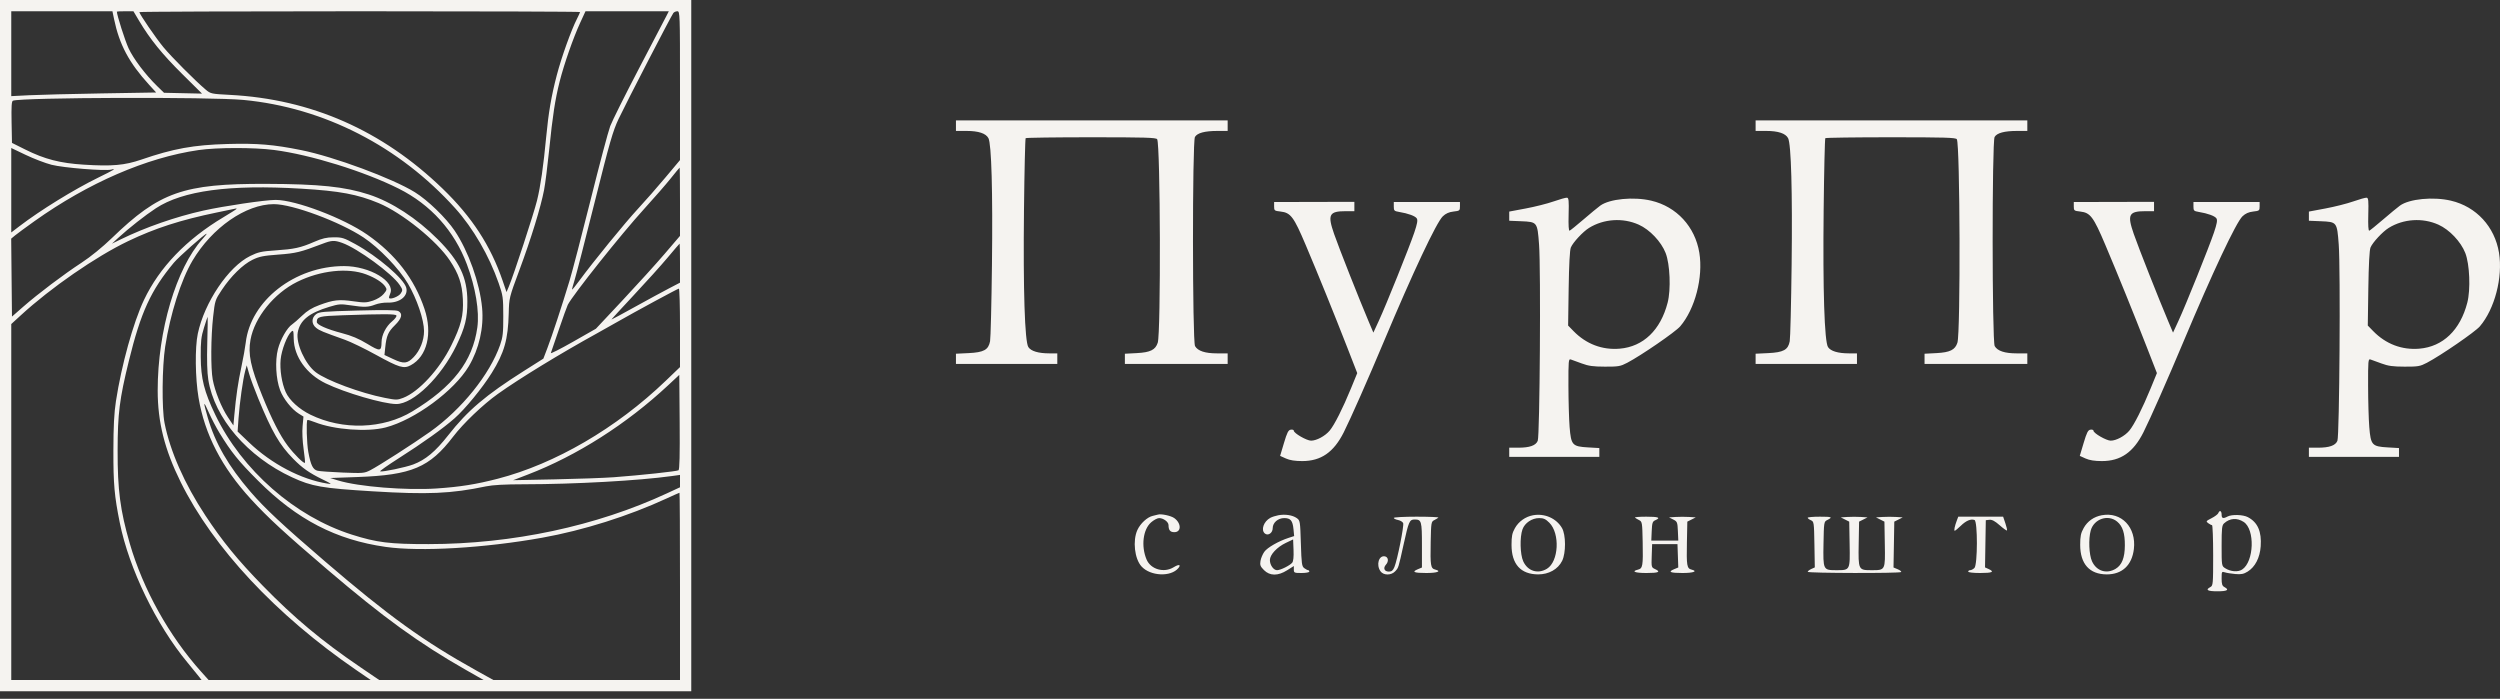 <?xml version="1.0" encoding="UTF-8"?> <svg xmlns="http://www.w3.org/2000/svg" width="254" height="71" viewBox="0 0 254 71" fill="none"><rect x="0" y="0" width="254" height="71" fill="#333333" stroke="none"/><path fill-rule="evenodd" clip-rule="evenodd" d="M0 35.116V70.232H35.116H70.232V35.116V0H35.116H0V35.116ZM11.589 1.943C12.127 4.534 13.117 6.389 15.153 8.617L15.866 9.397L10.329 9.49C7.283 9.542 3.971 9.626 2.968 9.676L1.144 9.768V5.456V1.144H6.284H11.423L11.589 1.943ZM14.14 2.127C15.236 3.972 16.48 5.506 18.503 7.51L20.526 9.512L18.595 9.469L16.664 9.426L15.973 8.754C14.787 7.601 13.56 5.979 13.063 4.907C12.708 4.141 11.876 1.537 11.873 1.18C11.872 1.16 12.251 1.144 12.714 1.144H13.556L14.14 2.127ZM58.932 1.222C58.932 1.264 58.797 1.563 58.633 1.886C58.036 3.054 57.05 5.804 56.57 7.638C56.02 9.74 55.725 11.453 55.497 13.875C55.215 16.877 54.918 18.936 54.559 20.383C54.218 21.759 52.196 27.932 51.702 29.106L51.463 29.675L51.072 28.533C49.852 24.965 47.947 22.041 44.969 19.167C38.832 13.244 31.613 10.065 23.331 9.638C21.473 9.542 21.399 9.526 20.899 9.106C19.88 8.253 17.411 5.774 16.601 4.792C15.83 3.858 14.161 1.421 14.161 1.23C14.161 1.183 24.234 1.144 36.547 1.144C48.858 1.144 58.932 1.179 58.932 1.222ZM67.714 1.609C67.583 1.865 66.325 4.276 64.916 6.967C63.508 9.659 62.195 12.291 61.997 12.816C61.799 13.341 60.905 16.707 60.009 20.296C59.114 23.884 58.147 27.592 57.861 28.536C57.082 31.103 56.091 34.12 55.622 35.347L55.207 36.437L53.239 37.683C49.34 40.151 47.521 41.697 45.534 44.229C44.234 45.886 43.228 46.724 41.977 47.192C41.2 47.483 38.851 47.973 38.621 47.892C38.55 47.867 39.401 47.267 40.511 46.559C42.995 44.976 44.983 43.554 46.179 42.505C47.248 41.567 49.008 39.421 49.961 37.891C51.237 35.843 51.621 34.496 51.687 31.826C51.726 30.264 51.734 30.233 52.763 27.463C53.951 24.269 54.952 21.019 55.28 19.289C55.404 18.634 55.636 16.809 55.795 15.235C56.146 11.757 56.4 10.103 56.863 8.275C57.311 6.51 58.24 3.849 58.942 2.324L59.486 1.144H63.718H67.951L67.714 1.609ZM69.088 8.705V16.266L67.603 18.038C66.787 19.013 65.522 20.455 64.792 21.241C63.497 22.638 60.275 26.588 58.868 28.504C58.481 29.031 58.147 29.444 58.125 29.422C58.103 29.4 58.217 28.966 58.377 28.459C58.538 27.951 59.459 24.377 60.424 20.518C61.947 14.426 62.267 13.313 62.851 12.078C63.616 10.461 68.2 1.595 68.412 1.323C68.488 1.225 68.672 1.144 68.819 1.144C69.079 1.144 69.088 1.404 69.088 8.705ZM24.746 10.154C32.9 10.932 40.576 14.861 46.248 21.159C48.072 23.184 49.703 25.995 50.67 28.782C51.102 30.029 51.131 30.231 51.133 32.112C51.136 33.831 51.09 34.246 50.812 35.045C49.761 38.048 46.897 41.602 43.698 43.871C41.991 45.081 38.474 47.339 37.603 47.783C37.017 48.082 36.863 48.095 34.833 48.012C33.651 47.964 32.501 47.882 32.276 47.83C31.794 47.719 31.573 47.275 31.323 45.914C31.165 45.058 31.102 42.802 31.232 42.672C31.263 42.641 31.61 42.742 32.002 42.897C33.948 43.663 37.34 43.913 39.193 43.425C42.15 42.647 46.149 39.703 47.626 37.217C48.675 35.451 49.169 33.286 48.982 31.282C48.745 28.759 47.593 25.518 46.195 23.441C45.315 22.134 43.452 20.334 42.143 19.525C39.871 18.122 33.942 15.925 30.61 15.253C27.794 14.684 26.129 14.546 23.112 14.63C19.659 14.726 17.623 15.095 14.359 16.216C12.66 16.799 11.381 16.912 8.511 16.73C6.1 16.578 4.538 16.174 2.575 15.196L1.216 14.518L1.176 12.406C1.146 10.792 1.18 10.278 1.319 10.229C2.273 9.896 21.403 9.835 24.746 10.154ZM97.124 12.766V13.303H98.201C99.416 13.303 100.162 13.549 100.423 14.035C100.735 14.62 100.871 19.46 100.783 26.891C100.736 30.864 100.65 34.365 100.591 34.672C100.424 35.544 99.958 35.802 98.412 35.876L97.124 35.938V36.457V36.976H102.273H107.422V36.439L107.422 35.903L106.6 35.902C105.5 35.901 104.749 35.675 104.481 35.265C104.116 34.708 103.948 29.451 104.037 21.333C104.08 17.372 104.157 14.089 104.207 14.038C104.258 13.988 107.257 13.946 110.872 13.946C116.321 13.946 117.466 13.98 117.568 14.145C117.896 14.675 117.951 33.821 117.627 34.82C117.392 35.546 116.875 35.803 115.507 35.875L114.288 35.939V36.457V36.976H119.509H124.73V36.439V35.903H123.653C122.436 35.903 121.698 35.659 121.416 35.164C121.144 34.687 121.134 14.392 121.406 13.917C121.64 13.508 122.399 13.305 123.693 13.303L124.73 13.303V12.766V12.23H110.927H97.124V12.766ZM178.37 12.766V13.303H179.447C180.663 13.303 181.408 13.549 181.669 14.035C181.982 14.62 182.117 19.46 182.029 26.891C181.982 30.864 181.896 34.365 181.837 34.672C181.671 35.544 181.204 35.802 179.658 35.876L178.37 35.938V36.457V36.976H183.519H188.668V36.439L188.668 35.903L187.846 35.902C186.746 35.901 185.996 35.675 185.727 35.265C185.362 34.708 185.194 29.451 185.283 21.333C185.326 17.372 185.403 14.089 185.453 14.038C185.504 13.988 188.503 13.946 192.118 13.946C197.567 13.946 198.712 13.98 198.814 14.145C199.142 14.675 199.197 33.821 198.873 34.82C198.638 35.546 198.122 35.803 196.753 35.875L195.534 35.939V36.457V36.976H200.755H205.976V36.439V35.903H204.899C203.683 35.903 202.944 35.659 202.662 35.164C202.39 34.687 202.381 14.392 202.652 13.917C202.886 13.508 203.646 13.305 204.939 13.303L205.976 13.303V12.766V12.23H192.173H178.37V12.766ZM5.233 16.74C6.433 17.048 10.662 17.391 11.297 17.232C11.865 17.089 11.6 17.253 10.002 18.035C7.522 19.247 4.11 21.351 1.967 22.989L1.144 23.618V19.327V15.037L2.623 15.743C3.436 16.131 4.611 16.58 5.233 16.74ZM27.85 15.238C31.545 15.717 37.002 17.409 40.508 19.164C43.757 20.79 46.153 23.447 47.43 26.84C48.319 29.202 48.724 31.643 48.496 33.276C48.018 36.715 46.015 39.302 41.897 41.796C38.923 43.598 34.812 43.731 31.54 42.132C30.388 41.568 29.395 40.661 29.029 39.836C28.632 38.943 28.415 37.561 28.512 36.532C28.601 35.572 29.17 34.082 29.59 33.705C29.804 33.514 29.825 33.574 29.841 34.416C29.875 36.24 31.138 38.003 33.088 38.95C35.053 39.904 38.957 41.046 40.266 41.049C42 41.052 44.824 38.305 46.364 35.116C47.248 33.287 47.49 32.314 47.485 30.616C47.479 28.194 46.684 26.527 44.484 24.321C42.345 22.176 39.8 20.52 37.476 19.763C35.035 18.966 32.437 18.697 27.034 18.68C18.633 18.653 16.215 19.503 11.372 24.182C10.409 25.111 9.215 26.084 8.297 26.684C6.457 27.887 3.891 29.824 2.36 31.163L1.216 32.165L1.176 28.205L1.137 24.245L1.534 23.917C1.752 23.736 2.639 23.085 3.504 22.469C8.98 18.573 14.881 16.016 20.169 15.247C22.038 14.976 25.79 14.971 27.85 15.238ZM69.088 20.494V23.967L67.519 25.801C66.656 26.809 64.733 28.931 63.246 30.517L60.543 33.4L58.221 34.722C56.944 35.449 55.929 35.964 55.966 35.866C56.004 35.768 56.373 34.691 56.787 33.471C57.201 32.252 57.606 31.125 57.687 30.968C58.225 29.924 63.108 23.793 65.432 21.241C66.436 20.14 67.652 18.744 68.136 18.139C68.62 17.533 69.032 17.035 69.052 17.03C69.072 17.025 69.088 18.584 69.088 20.494ZM30.61 19.169C34.524 19.403 36.316 19.738 38.474 20.636C40.858 21.627 44.371 24.461 45.706 26.47C46.611 27.831 46.949 28.837 47.026 30.396C47.107 32.056 46.853 33.07 45.841 35.116C44.646 37.535 42.542 39.82 40.949 40.428C40.368 40.65 40.245 40.65 39.094 40.423C36.64 39.941 33.176 38.655 32.08 37.819C31.008 37.001 30.049 34.886 30.249 33.781C30.471 32.548 31.398 31.796 33.459 31.174C34.428 30.882 34.614 30.869 35.605 31.019C37.002 31.232 37.421 31.22 38.12 30.946C38.435 30.823 38.997 30.732 39.37 30.745C40.605 30.787 41.49 30.09 41.278 29.244C41.05 28.336 38.391 26.055 36.086 24.792C34.942 24.165 34.747 24.104 33.9 24.11C33.175 24.114 32.736 24.218 31.905 24.579C30.543 25.172 29.904 25.312 27.941 25.444C26.562 25.537 26.22 25.614 25.421 26.007C23.207 27.097 20.766 30.719 20.095 33.909C19.798 35.324 19.834 38.4 20.172 40.409C20.801 44.141 22.525 47.477 25.498 50.715C27.24 52.613 28.96 54.198 33.251 57.859C38.989 62.756 42.569 65.349 47.346 68.07L49.134 69.088H43.831L38.527 69.088L36.62 67.791C32.68 65.113 29.889 62.782 26.677 59.487C24.138 56.884 22.587 54.984 20.852 52.352C18.746 49.158 17.282 45.841 16.719 42.983C16.431 41.528 16.467 37.255 16.784 35.213C17.297 31.897 18.393 28.449 19.558 26.482C21.545 23.128 24.983 20.741 27.828 20.741C29.721 20.741 34.53 22.529 36.939 24.128C38.514 25.174 40.549 27.291 41.449 28.82C42.356 30.362 43.08 32.494 43.082 33.633C43.084 34.585 42.673 35.619 42.029 36.285C41.384 36.952 41.03 36.987 39.97 36.492L39.061 36.066L39.14 35.305C39.263 34.112 39.436 33.716 40.124 33.04C40.829 32.349 40.946 31.861 40.47 31.606C40.261 31.494 39.045 31.478 36.315 31.551C32.813 31.645 32.422 31.68 32.105 31.929C31.628 32.304 31.637 32.929 32.124 33.312C32.481 33.593 32.718 33.691 35.045 34.522C35.635 34.733 37.051 35.419 38.191 36.047C40.569 37.356 41.022 37.491 41.733 37.108C43.391 36.216 43.962 33.877 43.13 31.392C42.106 28.334 40.182 25.835 37.318 23.843C34.896 22.158 30.026 20.311 28.004 20.311C26.947 20.311 22.733 20.934 20.669 21.394C17.844 22.025 14.792 23.087 12.273 24.316L11.372 24.755L12.015 24.165C13.103 23.168 14.753 21.871 15.842 21.157C18.573 19.369 23.312 18.73 30.61 19.169ZM157.844 20.466C157.214 20.687 155.943 21.009 155.019 21.181L153.338 21.496V21.962V22.428L154.549 22.478C156.191 22.547 156.196 22.553 156.368 24.838C156.559 27.352 156.444 44.288 156.234 44.789C156.033 45.269 155.411 45.486 154.246 45.486H153.338V45.951V46.416H157.915H162.492V45.97V45.523L161.339 45.456C159.747 45.364 159.621 45.224 159.472 43.386C159.41 42.614 159.356 40.735 159.352 39.212C159.346 36.636 159.363 36.447 159.596 36.523C159.734 36.568 160.232 36.75 160.704 36.926C161.391 37.184 161.863 37.249 163.064 37.252C164.432 37.256 164.634 37.221 165.324 36.86C166.734 36.122 170.224 33.723 170.706 33.16C172.217 31.394 173.058 28.164 172.652 25.68C172.22 23.03 170.343 20.995 167.772 20.389C165.977 19.966 163.533 20.203 162.584 20.894C162.337 21.073 161.568 21.708 160.876 22.303C160.183 22.899 159.551 23.41 159.472 23.438C159.378 23.471 159.343 22.894 159.372 21.797C159.41 20.376 159.383 20.102 159.202 20.085C159.084 20.073 158.473 20.245 157.844 20.466ZM239.09 20.466C238.46 20.687 237.189 21.009 236.265 21.181L234.584 21.496V21.962V22.428L235.795 22.478C237.437 22.547 237.442 22.553 237.615 24.838C237.805 27.352 237.69 44.288 237.48 44.789C237.279 45.269 236.658 45.486 235.492 45.486H234.584V45.951V46.416H239.161H243.738V45.97V45.523L242.586 45.456C240.993 45.364 240.867 45.224 240.719 43.386C240.656 42.614 240.602 40.735 240.599 39.212C240.592 36.636 240.609 36.447 240.842 36.523C240.98 36.568 241.478 36.75 241.95 36.926C242.637 37.184 243.109 37.249 244.311 37.252C245.678 37.256 245.88 37.221 246.57 36.86C247.98 36.122 251.47 33.723 251.952 33.16C253.463 31.394 254.304 28.164 253.898 25.68C253.466 23.03 251.589 20.995 249.018 20.389C247.223 19.966 244.779 20.203 243.83 20.894C243.583 21.073 242.814 21.708 242.122 22.303C241.429 22.899 240.798 23.41 240.718 23.438C240.624 23.471 240.589 22.894 240.618 21.797C240.656 20.376 240.629 20.102 240.449 20.085C240.331 20.073 239.719 20.245 239.09 20.466ZM129.45 20.972C129.45 21.396 129.483 21.422 130.105 21.492C131.133 21.608 131.444 22.022 132.653 24.876C133.96 27.963 135.53 31.835 136.879 35.295L137.896 37.907L137.257 39.467C136.428 41.491 135.576 43.179 135.092 43.754C134.629 44.304 133.762 44.771 133.203 44.771C132.762 44.771 131.453 44.017 131.453 43.763C131.453 43.677 131.315 43.628 131.147 43.653C130.896 43.69 130.772 43.932 130.451 45.008L130.06 46.318L130.646 46.582C131.047 46.763 131.569 46.845 132.307 46.845C134.217 46.845 135.503 45.954 136.526 43.922C137.211 42.562 139.019 38.471 140.61 34.677C143.535 27.708 145.946 22.587 146.59 21.976C146.893 21.689 147.219 21.544 147.677 21.492C148.299 21.422 148.331 21.396 148.331 20.972L148.331 20.526H144.97H141.609V20.985C141.609 21.403 141.655 21.451 142.145 21.531C143.08 21.686 143.795 21.949 143.947 22.195C144.058 22.372 143.992 22.739 143.693 23.625C143.187 25.126 140.824 31.003 140.088 32.595L139.534 33.794L139.057 32.667C138.051 30.29 136.035 25.182 135.544 23.769C134.859 21.797 135.035 21.456 136.736 21.456H137.604V20.981V20.507L133.527 20.516L129.451 20.526L129.45 20.972ZM210.697 20.972C210.696 21.396 210.729 21.422 211.351 21.492C212.379 21.608 212.691 22.022 213.899 24.876C215.206 27.963 216.776 31.835 218.125 35.295L219.142 37.907L218.503 39.467C217.674 41.491 216.822 43.179 216.338 43.754C215.875 44.304 215.008 44.771 214.449 44.771C214.008 44.771 212.699 44.017 212.699 43.763C212.699 43.677 212.561 43.628 212.393 43.653C212.142 43.69 212.018 43.932 211.697 45.008L211.306 46.318L211.892 46.582C212.293 46.763 212.815 46.845 213.554 46.845C215.463 46.845 216.749 45.954 217.773 43.922C218.457 42.562 220.265 38.471 221.856 34.677C224.781 27.708 227.192 22.587 227.836 21.976C228.139 21.689 228.465 21.544 228.923 21.492C229.545 21.422 229.578 21.396 229.578 20.972L229.577 20.526H226.216H222.855V20.985C222.855 21.403 222.901 21.451 223.391 21.531C224.326 21.686 225.041 21.949 225.194 22.195C225.304 22.372 225.239 22.739 224.939 23.625C224.433 25.126 222.07 31.003 221.334 32.595L220.78 33.794L220.303 32.667C219.298 30.29 217.281 25.182 216.79 23.769C216.105 21.797 216.281 21.456 217.982 21.456H218.85V20.981V20.507L214.773 20.516L210.697 20.526L210.697 20.972ZM24.031 21.224C24.031 21.253 23.43 21.636 22.696 22.074C18.941 24.315 16.199 27.168 14.634 30.462C13.542 32.761 12.34 37.097 11.778 40.766C11.593 41.974 11.524 43.303 11.52 45.773C11.514 49.187 11.621 50.393 12.171 53.117C13.112 57.779 15.877 63.488 19.042 67.306C19.544 67.91 20.072 68.559 20.216 68.747L20.479 69.088H10.811H1.144V51.006V32.924L2.11 32.038C5.173 29.226 9.741 26.069 13.017 24.5C15.761 23.186 18.345 22.351 22.028 21.588C23.09 21.368 23.975 21.183 23.995 21.179C24.014 21.174 24.031 21.194 24.031 21.224ZM166.494 22.825C167.616 23.328 168.777 24.552 169.228 25.706C169.673 26.846 169.777 29.416 169.431 30.753C168.711 33.541 166.955 35.225 164.558 35.426C162.781 35.575 161.152 34.954 159.869 33.639L159.321 33.076L159.376 29.304C159.412 26.861 159.49 25.394 159.599 25.14C159.821 24.62 160.83 23.536 161.449 23.154C162.944 22.23 164.886 22.103 166.494 22.825ZM247.74 22.825C248.862 23.328 250.023 24.552 250.474 25.706C250.919 26.846 251.023 29.416 250.677 30.753C249.957 33.541 248.201 35.225 245.805 35.426C244.027 35.575 242.398 34.954 241.116 33.639L240.567 33.076L240.622 29.304C240.658 26.861 240.737 25.394 240.845 25.14C241.068 24.62 242.077 23.536 242.695 23.154C244.19 22.23 246.132 22.103 247.74 22.825ZM20.57 24.287C17.902 27.24 16.018 33.613 16.021 39.673C16.023 42.892 16.723 45.677 18.363 48.991C21.655 55.644 28.041 62.482 36.177 68.066L37.666 69.088H29.429H21.193L20.454 68.265C17.181 64.623 14.524 59.852 13.182 55.206C12.213 51.853 11.942 49.779 11.95 45.773C11.957 42.007 12.14 40.547 13.093 36.666C14.307 31.724 15.326 29.499 17.665 26.691C18.163 26.093 20.818 23.744 20.995 23.744C21.031 23.744 20.84 23.988 20.57 24.287ZM34.755 24.673C36.326 25.227 39.836 27.795 40.605 28.952C40.923 29.431 40.93 29.485 40.717 29.81C40.512 30.123 39.699 30.449 39.535 30.285C39.498 30.248 39.546 30.047 39.641 29.838C40.202 28.607 37.572 27.034 34.952 27.034C29.954 27.034 25.449 30.552 24.964 34.833C24.91 35.303 24.714 36.396 24.528 37.262C24.188 38.841 23.986 40.22 23.808 42.174L23.713 43.225L23.155 42.389C22.497 41.403 21.831 39.748 21.612 38.559C21.403 37.422 21.425 34.216 21.656 32.163C21.839 30.535 21.858 30.474 22.54 29.448C23.468 28.053 24.666 26.878 25.654 26.395C26.332 26.063 26.752 25.979 28.283 25.866C30.077 25.733 30.52 25.625 32.756 24.771C33.703 24.409 33.969 24.396 34.755 24.673ZM69.088 26.732V28.719L67.979 29.296C67.37 29.613 65.814 30.457 64.523 31.171C63.231 31.886 62.151 32.47 62.121 32.47C62.092 32.47 63.106 31.362 64.376 30.007C65.645 28.653 67.209 26.917 67.85 26.149C68.492 25.382 69.032 24.752 69.052 24.75C69.072 24.748 69.088 25.64 69.088 26.732ZM37.213 27.881C38.157 28.241 38.867 28.698 39.148 29.127C39.327 29.399 39.309 29.476 38.98 29.867C38.761 30.128 38.317 30.402 37.882 30.547C37.234 30.762 37.008 30.769 35.892 30.609C34.441 30.401 33.884 30.463 32.447 30.996C31.699 31.273 31.211 31.572 30.693 32.072C30.298 32.453 29.838 32.854 29.671 32.964C29.175 33.288 28.492 34.488 28.237 35.478C27.933 36.661 28.031 38.502 28.458 39.643C28.787 40.522 29.633 41.582 30.368 42.036L30.833 42.324L30.743 43.297C30.69 43.869 30.732 44.826 30.846 45.617C30.953 46.358 31.014 46.99 30.983 47.021C30.871 47.133 29.889 46.161 29.238 45.295C28.445 44.24 27.617 42.616 26.638 40.194C25.457 37.271 25.186 35.975 25.451 34.516C25.863 32.253 27.839 29.803 30.197 28.636C32.544 27.473 35.349 27.171 37.213 27.881ZM69.088 33.31V37.298L67.635 38.692C62.622 43.504 56.404 47.129 50.572 48.639C48.383 49.206 46.737 49.469 44.372 49.628C41.243 49.838 36.415 49.447 34.364 48.818L33.543 48.566L36.332 48.465C41.835 48.266 43.648 47.497 46.057 44.342C47.071 43.013 49.075 41.099 50.575 40.028C52.747 38.476 56.918 35.928 60.682 33.852C61.055 33.647 61.892 33.176 62.542 32.805C64.693 31.58 68.862 29.323 68.976 29.323C69.037 29.323 69.088 31.117 69.088 33.31ZM40.274 32.054C40.327 32.14 40.129 32.409 39.834 32.652C39.217 33.161 38.772 34.037 38.765 34.758C38.754 35.711 38.622 35.727 37.312 34.932C36.449 34.409 35.731 34.106 34.725 33.843C33.203 33.445 32.182 32.992 32.186 32.717C32.193 32.172 32.414 32.114 34.789 32.032C39.061 31.886 40.172 31.89 40.274 32.054ZM21.059 34.827C21.011 36.575 21.046 37.845 21.163 38.581C21.784 42.487 25.148 46.404 29.676 48.496C31.684 49.424 32.7 49.601 37.836 49.916C43.463 50.262 45.835 50.159 49.373 49.415C50.054 49.272 51.28 49.204 53.256 49.202C58.412 49.197 64.868 48.837 68.265 48.366L69.088 48.252V48.88V49.508L67.759 50.125C60.578 53.458 52.059 55.273 43.555 55.281C39.591 55.285 38.296 55.125 35.76 54.321C29.962 52.481 24.58 47.764 21.879 42.153C20.741 39.79 20.409 38.468 20.395 36.26C20.385 34.681 20.435 34.234 20.726 33.292C20.914 32.683 21.082 32.184 21.1 32.184C21.117 32.184 21.099 33.373 21.059 34.827ZM26.235 40.48C27.646 43.898 28.39 45.182 29.788 46.611C30.708 47.551 31.428 48.057 32.785 48.715C33.726 49.172 33.772 49.213 33.257 49.132C30.599 48.715 27.581 47.13 25.305 44.956L24.14 43.843L24.236 42.483C24.348 40.91 24.685 38.52 24.912 37.691L25.068 37.119L25.312 37.977C25.446 38.449 25.861 39.575 26.235 40.48ZM68.935 47.781C68.758 47.89 65.056 48.288 62.365 48.487C61.382 48.559 58.678 48.657 56.357 48.703L52.138 48.788L53.64 48.21C58.602 46.302 63.671 43.077 67.872 39.155L69.016 38.087L69.054 42.885C69.08 46.242 69.045 47.713 68.935 47.781ZM22.299 43.983C23.496 45.941 24.247 46.871 26.236 48.855C30.185 52.796 34.15 54.85 39.194 55.567C42.711 56.067 49.25 55.681 55.11 54.628C59.255 53.883 63.869 52.427 67.713 50.651C68.413 50.328 69.008 50.064 69.036 50.064C69.065 50.064 69.088 54.344 69.088 59.576V69.088H59.608H50.128L48.415 68.136C43.026 65.142 39.483 62.588 33.02 57.039C28.7 53.331 26.922 51.669 25.448 49.962C23.215 47.376 21.859 45.021 21.108 42.43C20.62 40.747 20.647 40.617 21.216 41.91C21.475 42.501 21.963 43.433 22.299 43.983ZM225.38 52.131C225.336 52.246 225.027 52.479 224.693 52.649C224.124 52.94 224.103 52.971 224.356 53.156C224.504 53.265 224.678 53.354 224.742 53.354C224.805 53.354 224.857 54.735 224.857 56.424C224.857 59.348 224.844 59.502 224.571 59.647C224.04 59.932 224.281 60.076 225.286 60.076C226.292 60.076 226.533 59.932 226.002 59.647C225.773 59.525 225.716 59.348 225.716 58.767C225.716 58.077 225.732 58.046 226.037 58.148C226.214 58.207 226.696 58.285 227.108 58.321C227.704 58.373 227.959 58.323 228.361 58.075C229.121 57.605 229.604 56.67 229.687 55.509C229.795 53.998 229.38 53.061 228.373 52.537C227.883 52.282 226.746 52.25 226.319 52.479C225.865 52.722 225.716 52.673 225.716 52.281C225.716 51.891 225.508 51.798 225.38 52.131ZM117.65 52.282C117.571 52.307 117.334 52.365 117.124 52.411C116.569 52.533 115.86 53.183 115.558 53.848C115.065 54.934 115.272 56.77 115.974 57.547C116.873 58.541 118.958 58.638 119.719 57.722C120.025 57.353 119.776 57.303 119.249 57.628C118.263 58.238 116.911 57.851 116.488 56.839C115.921 55.481 116.129 53.794 116.953 53.07C117.224 52.833 117.589 52.638 117.766 52.638C118.202 52.638 118.722 53.025 118.722 53.35C118.722 53.864 118.891 54.069 119.314 54.069C120.045 54.069 120.033 53.149 119.295 52.631C118.957 52.394 117.961 52.183 117.65 52.282ZM129.879 52.35C129.604 52.401 129.237 52.519 129.064 52.613C128.388 52.98 128.086 53.851 128.511 54.204C128.834 54.472 129.307 54.148 129.307 53.66C129.307 53.104 129.841 52.638 130.479 52.638C131.122 52.638 131.335 52.895 131.419 53.771L131.486 54.465L130.933 54.644C129.902 54.978 128.762 55.631 128.453 56.065C128.284 56.303 128.109 56.721 128.065 56.993C127.997 57.411 128.053 57.556 128.42 57.924C129.021 58.525 129.844 58.528 130.781 57.934L131.453 57.508V57.862C131.453 58.197 131.498 58.217 132.24 58.217C132.672 58.217 133.026 58.153 133.026 58.074C133.026 57.995 132.974 57.931 132.911 57.931C132.847 57.931 132.67 57.84 132.517 57.728C132.268 57.546 132.232 57.29 132.168 55.204C132.098 52.927 132.09 52.878 131.739 52.632C131.315 52.334 130.573 52.222 129.879 52.35ZM155.758 52.35C154.988 52.489 154.297 52.981 153.914 53.663C153.636 54.158 153.571 54.478 153.571 55.358C153.571 57.319 154.504 58.353 156.278 58.358C157.36 58.361 158.29 57.836 158.712 56.985C159.11 56.183 159.1 54.331 158.695 53.642C158.117 52.657 156.935 52.137 155.758 52.35ZM213.544 52.348C212.736 52.497 212.086 52.956 211.701 53.647C211.412 54.166 211.347 54.481 211.347 55.356C211.347 57.297 212.296 58.353 214.045 58.358C215.607 58.362 216.608 57.428 216.802 55.783C217.063 53.582 215.543 51.98 213.544 52.348ZM141.609 52.62C141.609 52.689 141.803 52.785 142.041 52.832C142.279 52.88 142.514 53.024 142.563 53.152C142.664 53.415 141.969 56.893 141.673 57.609C141.526 57.964 141.393 58.074 141.111 58.074C140.645 58.074 140.497 57.717 140.817 57.364C141.114 57.036 141.055 56.593 140.706 56.526C140.086 56.406 139.797 57.383 140.258 58.042C140.559 58.471 141.347 58.475 141.744 58.049C142.094 57.673 142.065 57.765 142.609 55.303C143.127 52.957 143.205 52.781 143.731 52.781C144.423 52.781 144.469 52.947 144.469 55.392V57.659L144.038 57.84C143.405 58.106 143.662 58.217 144.914 58.217C146.026 58.217 146.497 58.04 145.829 57.872C145.353 57.753 145.31 57.497 145.358 55.074C145.398 53.085 145.412 52.998 145.724 52.843C145.902 52.754 146.09 52.639 146.141 52.588C146.192 52.537 145.193 52.495 143.921 52.495C142.649 52.495 141.609 52.552 141.609 52.62ZM166.113 52.588C166.165 52.639 166.352 52.754 166.531 52.843C166.842 52.998 166.857 53.085 166.896 55.074C166.944 57.498 166.901 57.753 166.424 57.873C165.699 58.054 166.105 58.217 167.284 58.217C168.532 58.217 168.774 58.102 168.137 57.811C167.785 57.651 167.774 57.608 167.815 56.465L167.856 55.285H169.144H170.431L170.473 56.469L170.514 57.654L170.077 57.837C169.438 58.106 169.691 58.217 170.947 58.217C172.059 58.217 172.53 58.04 171.863 57.872C171.386 57.753 171.343 57.497 171.391 55.072L171.432 52.999L171.861 52.783L172.29 52.567L171.611 52.523C171.237 52.499 170.626 52.499 170.252 52.523L169.573 52.567L170.002 52.783C170.407 52.987 170.433 53.053 170.473 53.963L170.515 54.927H169.144H167.772L167.814 53.962C167.851 53.118 167.897 52.978 168.178 52.855C168.768 52.596 168.511 52.495 167.26 52.495C166.579 52.495 166.062 52.537 166.113 52.588ZM183.662 52.605C183.662 52.664 183.807 52.777 183.984 52.855C184.296 52.992 184.307 53.065 184.345 55.322L184.384 57.648L184.023 57.812C183.825 57.903 183.662 58.031 183.662 58.097C183.662 58.239 193.011 58.261 193.153 58.119C193.206 58.065 193.055 57.939 192.815 57.838L192.38 57.656L192.42 55.328L192.459 52.999L192.888 52.783L193.317 52.567L192.638 52.523C192.264 52.499 191.653 52.499 191.279 52.523L190.599 52.567L191.029 52.783L191.458 52.999L191.497 55.285C191.544 57.957 191.557 57.931 190.153 57.931C188.804 57.931 188.797 57.916 188.844 55.237L188.883 52.999L189.312 52.783L189.741 52.567L189.062 52.523C188.688 52.499 188.077 52.499 187.703 52.523L187.023 52.567L187.453 52.783L187.882 52.999L187.921 55.285C187.968 57.957 187.981 57.931 186.577 57.931C185.228 57.931 185.221 57.915 185.268 55.239C185.306 53.078 185.318 52.999 185.631 52.843C186.238 52.541 186.143 52.495 184.902 52.495C184.22 52.495 183.662 52.544 183.662 52.605ZM198.822 52.859C198.599 53.444 198.5 53.926 198.601 53.926C198.653 53.926 198.929 53.699 199.215 53.421C199.754 52.897 200.243 52.692 200.612 52.833C200.938 52.958 200.929 57.379 200.602 57.706C200.478 57.83 200.285 57.931 200.173 57.931C200.06 57.931 199.969 57.995 199.969 58.074C199.969 58.158 200.469 58.217 201.184 58.217C202.431 58.217 202.674 58.102 202.039 57.812L201.678 57.648L201.717 55.25L201.757 52.853L202.122 52.81C202.384 52.78 202.68 52.937 203.165 53.364C203.538 53.693 203.872 53.932 203.908 53.896C203.944 53.86 203.87 53.531 203.745 53.163L203.518 52.495H201.239H198.96L198.822 52.859ZM157.412 53.108C158.514 54.21 158.368 57.055 157.173 57.784C156.245 58.35 155.214 58.026 154.76 57.027C154.441 56.324 154.399 54.575 154.684 53.783C154.917 53.13 155.646 52.638 156.377 52.638C156.825 52.638 157.04 52.736 157.412 53.108ZM215.11 53.001C215.666 53.468 215.893 54.181 215.885 55.428C215.878 56.664 215.588 57.402 214.96 57.784C214.033 58.35 213.002 58.026 212.548 57.027C212.242 56.353 212.176 54.77 212.418 53.899C212.748 52.711 214.193 52.229 215.11 53.001ZM227.956 53.027C229.122 53.782 229.016 57.069 227.8 57.865C227.372 58.146 226.612 58.082 226.058 57.719C225.723 57.5 225.716 57.45 225.716 55.447C225.716 53.668 225.749 53.368 225.969 53.169C226.555 52.639 227.276 52.587 227.956 53.027ZM131.29 57.168C131.049 57.459 130.096 57.931 129.75 57.931C129.39 57.931 129.021 57.411 129.021 56.903C129.021 56.361 129.738 55.588 130.639 55.159L131.381 54.806L131.423 55.882C131.451 56.578 131.404 57.031 131.29 57.168Z" fill="#F5F3F0"></path></svg> 